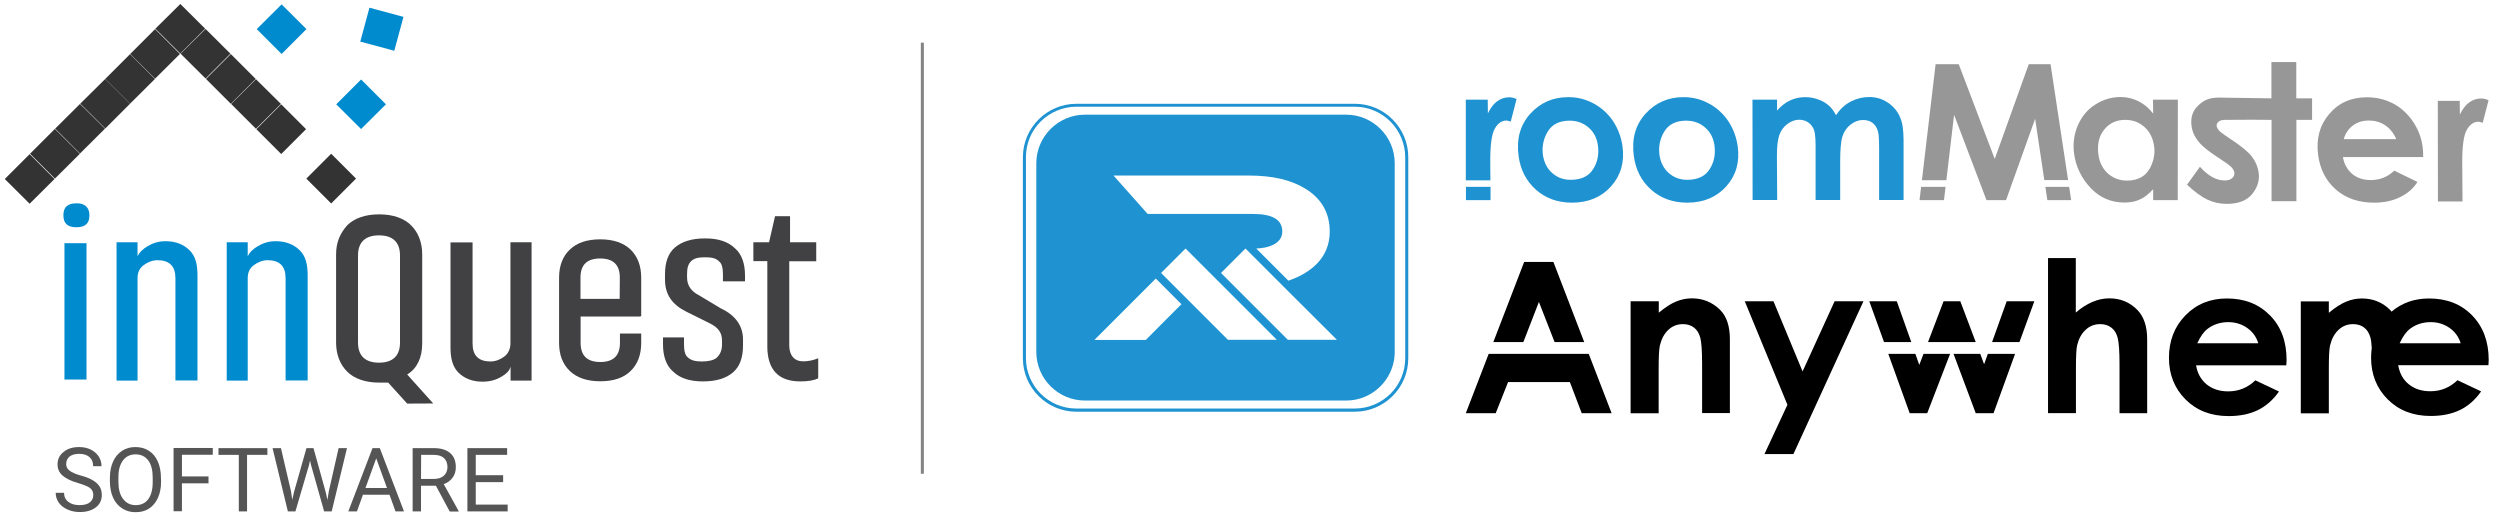 <?xml version="1.0" encoding="utf-8"?>
<!-- Generator: Adobe Illustrator 25.2.2, SVG Export Plug-In . SVG Version: 6.00 Build 0)  -->
<svg version="1.1" id="Layer_1" xmlns="http://www.w3.org/2000/svg" xmlns:xlink="http://www.w3.org/1999/xlink" x="0px" y="0px"
	 viewBox="0 0 1881.2 390.5" style="enable-background:new 0 0 1881.2 390.5;" xml:space="preserve">
<style type="text/css">
	.st0{fill:#008BCE;}
	.st1{fill:#414042;}
	.st2{fill:#333333;stroke:#FFFFFF;stroke-width:0.5;stroke-miterlimit:10;stroke-opacity:0;}
	.st3{fill:#555555;}
	.st4{fill:#979797;}
	.st5{fill:#1F93D1;}
	.st6{fill-rule:evenodd;clip-rule:evenodd;fill:#1F93D1;}
	.st7{fill:#848484;}
</style>
<g>
	<g>
		<path class="st0" d="M67.3,162c0,6-3,9-9.8,9s-9.8-3-9.8-9s3-9,9.8-9C63.5,152.8,67.3,155.9,67.3,162z M48.5,183h16.6v102.6H48.5
			V183z"/>
		<path class="st0" d="M87.7,285.6V182.3h15.8v10.5c1.5-3,3.8-5.3,7.5-7.5c3.8-2.3,8.3-3.8,13.5-3.8c7.5,0,13.5,2.3,18.1,6.8
			c4.5,4.5,6,10.5,6,18.8v79.2H132v-77c0-9-4.5-13.5-13.5-13.5c-3.8,0-7.5,1.5-10.5,3.8s-4.5,5.3-4.5,9.8v77H87.7V285.6z"/>
		<path class="st0" d="M170.6,285.6V182.3h15.8v10.5c1.5-3,3.8-5.3,7.5-7.5c3.8-2.3,8.3-3.8,13.5-3.8c7.5,0,13.5,2.3,18.1,6.8
			c4.5,4.5,6,10.5,6,18.8v79.2h-16.6v-77c0-9-4.5-13.5-13.5-13.5c-3.8,0-7.5,1.5-10.5,3.8s-4.5,5.3-4.5,9.8v77h-15.8V285.6z"/>
		<path class="st1" d="M306.4,303.7l-14.3-15.8c-3,0-4.5,0-6.8,0c-10.5,0-18.8-3-24.1-8.3c-5.3-5.3-8.3-12.8-8.3-21.8v-66.4
			c0-9,3-15.8,8.3-21.8c5.3-5.3,13.5-8.3,24.1-8.3s18.8,3,24.1,8.3c5.3,5.3,8.3,12.8,8.3,21.8v67.1c0,10.5-3.8,18.8-11.3,23.3
			l19.6,21.8L306.4,303.7L306.4,303.7L306.4,303.7z M269.4,257.8c0,9.8,5.3,15.1,15.8,15.1s15.8-5.3,15.8-15.1v-65.6
			c0-9.8-5.3-15.1-15.8-15.1s-15.8,5.3-15.8,15.1V257.8z"/>
		<path class="st1" d="M400,182.3v104.1h-15.8v-10.5c-0.8,3-3,5.3-6.8,7.5c-3.8,2.3-8.3,3.8-14.3,3.8c-7.5,0-13.5-2.3-18.1-6.8
			s-6-11.3-6-18.8v-79.2h16.6v76.1c0,9,4.5,13.5,13.5,13.5c3.8,0,7.5-1.5,10.5-3.8s4.5-6,4.5-9.8v-76.1H400L400,182.3z"/>
		<path class="st1" d="M436.9,238.2V258c0,9.6,4.9,14.4,14.8,14.4s14.8-4.8,14.8-14.4v-7h16v7c0,9-2.7,16.1-8,21.2
			c-5.3,5.2-12.9,7.7-22.8,7.7s-17.5-2.6-22.9-7.7c-5.4-5.2-8.1-12.2-8.1-21.2v-49c0-9,2.7-16.1,8.1-21.2c5.4-5.2,13-7.7,22.9-7.7
			s17.4,2.6,22.8,7.7c5.3,5.2,8,12.2,8,21.2v28.8h-0.4v0.4L436.9,238.2L436.9,238.2z M466.4,208.9c0-9.6-4.9-14.4-14.8-14.4
			s-14.8,4.8-14.8,14.4v16h29.5L466.4,208.9L466.4,208.9z"/>
		<path class="st1" d="M542.5,232.1c11.3,5.3,16.6,13.5,16.6,23.3v4.5c0,9-2.3,15.8-7.5,20.3S538.8,287,529,287s-17.3-2.3-22.6-7.5
			c-5.3-4.5-7.5-12-7.5-20.3v-5.3h15.8v5.3c0,4.5,0.8,8.3,3,9.8c2.3,2.3,6,3,10.5,3s9-0.8,11.3-3c2.3-2.3,3.8-5.3,3.8-9.8v-3
			c0-6-3-9.8-9-12.8l-18.1-9c-10.5-5.3-15.8-12.8-15.8-24.1v-3.8c0-9,2.3-15.8,7.5-20.3c5.3-4.5,12.8-6.8,22.6-6.8
			s17.3,2.3,22.6,7.5c5.3,4.5,7.5,12,7.5,20.3v4.5H544v-5.3c0-4.5-0.8-8.3-3-9.8c-2.3-2.3-5.3-3-10.5-3c-5.3,0-8.3,0.8-10.5,3
			c-2.3,2.3-3,5.3-3,9.8v2.3c0,6,3,10.5,9,13.5L542.5,232.1z"/>
		<path class="st1" d="M567.4,182.3h11.3l4.5-19.6h11.3v19.6h19.7v14.3h-20.3v63.3c0,7.5,3.8,12,10.5,12c3.8,0,7.5-0.8,11.3-2.3
			v15.1c-3,1.5-7.5,2.3-13.5,2.3c-16.6,0-24.8-9-24.8-26.4v-64.1h-10.5v-14.3L567.4,182.3L567.4,182.3z"/>
	</g>
	<g>
		<polygon class="st0" points="278,5.8 303.6,12.7 296.7,38.2 271.1,31.3 		"/>
		<polygon class="st0" points="230.6,21.9 211.9,40.6 193.2,21.9 211.9,3.3 		"/>
		<polygon class="st0" points="290.4,78.5 271.7,97.1 253,78.5 271.7,59.8 		"/>
	</g>
	<g>
		<g>
			<polygon class="st2" points="267.9,134.4 249.2,153.1 230.5,134.4 249.2,115.7 			"/>
			<polygon class="st2" points="230.3,97.2 211.6,115.9 192.9,97.2 211.6,78.5 			"/>
			<polygon class="st2" points="211.4,78.2 192.6,96.9 173.9,78.2 192.6,59.6 			"/>
			<polygon class="st2" points="192.4,59.4 173.7,78.1 155,59.4 173.7,40.7 			"/>
			<polygon class="st2" points="173.4,40.4 154.7,59.1 135.9,40.4 154.7,21.8 			"/>
			<polygon class="st2" points="154.4,21.6 135.7,40.3 116.9,21.6 135.7,3 			"/>
			<polygon class="st2" points="135.4,40.6 116.7,59.2 98,40.6 116.7,21.9 			"/>
			<polygon class="st2" points="116.6,59.4 97.9,78 79.2,59.4 97.9,40.7 			"/>
			<polygon class="st2" points="97.9,78 79.2,96.7 60.4,78 79.2,59.4 			"/>
			<polygon class="st2" points="79,96.8 60.2,115.5 41.5,96.8 60.2,78.2 			"/>
			<polygon class="st2" points="60.1,115.7 41.3,134.4 22.6,115.7 41.3,97 			"/>
			<polygon class="st2" points="41,134.7 22.3,153.3 3.6,134.7 22.3,116 			"/>
		</g>
	</g>
	<g>
		<path class="st3" d="M58.8,363.5c-5.4-1.5-9.3-3.5-11.8-5.7c-2.5-2.3-3.7-5-3.7-8.4c0-3.8,1.5-6.9,4.5-9.3c3-2.5,6.9-3.7,11.7-3.7
			c3.3,0,6.2,0.6,8.8,1.9c2.6,1.3,4.5,3,6,5.2c1.4,2.2,2.1,4.7,2.1,7.3h-6.3c0-2.9-0.9-5.2-2.7-6.8s-4.4-2.5-7.8-2.5
			c-3.1,0-5.5,0.7-7.2,2c-1.7,1.4-2.6,3.3-2.6,5.7c0,1.9,0.8,3.6,2.5,4.9s4.4,2.6,8.4,3.7s7.1,2.3,9.3,3.7c2.2,1.3,3.9,2.9,5,4.7
			c1.1,1.8,1.6,3.9,1.6,6.3c0,3.9-1.5,7-4.5,9.3s-7,3.5-12.1,3.5c-3.3,0-6.3-0.6-9.2-1.9s-5-3-6.6-5.2c-1.5-2.2-2.3-4.7-2.3-7.4h6.3
			c0,2.9,1.1,5.2,3.2,6.8c2.1,1.7,5,2.5,8.5,2.5c3.3,0,5.9-0.7,7.6-2s2.7-3.2,2.7-5.5s-0.8-4.1-2.5-5.4
			C66.1,366,63.1,364.8,58.8,363.5z"/>
		<path class="st3" d="M121.2,362.5c0,4.7-0.8,8.7-2.4,12.2s-3.8,6.1-6.7,8s-6.2,2.7-10.1,2.7c-3.8,0-7.1-0.9-10-2.8
			c-2.9-1.8-5.2-4.5-6.8-7.9c-1.6-3.4-2.4-7.4-2.5-11.9v-3.4c0-4.6,0.8-8.6,2.4-12.1s3.8-6.2,6.8-8.1c2.9-1.9,6.2-2.8,10-2.8
			s7.2,0.9,10.1,2.8c2.9,1.8,5.2,4.5,6.7,8c1.6,3.5,2.4,7.6,2.4,12.2L121.2,362.5L121.2,362.5z M114.9,359.4c0-5.6-1.1-10-3.4-13
			s-5.4-4.5-9.5-4.5c-4,0-7.1,1.5-9.4,4.5s-3.5,7.2-3.5,12.6v3.5c0,5.5,1.1,9.8,3.5,12.9c2.3,3.1,5.5,4.7,9.5,4.7
			c4.1,0,7.2-1.5,9.4-4.4c2.2-3,3.4-7.2,3.4-12.7V359.4z"/>
		<path class="st3" d="M156.9,363.7h-20v21h-6.3v-47.6h29.5v5.1h-23.2v16.3h20V363.7z"/>
		<path class="st3" d="M201.2,342.3h-15.3v42.5h-6.2v-42.5h-15.3v-5.1h36.8V342.3z"/>
		<path class="st3" d="M219,369.8l0.9,6.3l1.3-5.7l9.4-33.2h5.3l9.2,33.2l1.3,5.8l1-6.4l7.4-32.6h6.3l-11.5,47.6h-5.7l-9.8-34.7
			l-0.8-3.6l-0.8,3.6l-10.2,34.7h-5.7l-11.5-47.6h6.3L219,369.8z"/>
		<path class="st3" d="M293.1,372.3h-20l-4.5,12.5h-6.5l18.2-47.6h5.5l18.2,47.6h-6.4L293.1,372.3z M275,367.2h16.2l-8.1-22.3
			L275,367.2z"/>
		<path class="st3" d="M328,365.5h-11.2v19.3h-6.3v-47.6h15.8c5.4,0,9.5,1.2,12.4,3.7c2.9,2.4,4.3,6,4.3,10.7c0,3-0.8,5.6-2.4,7.8
			c-1.6,2.2-3.8,3.9-6.7,4.9l11.2,20.2v0.4h-6.7L328,365.5z M316.8,360.4h9.7c3.1,0,5.6-0.8,7.4-2.4s2.8-3.8,2.8-6.5
			c0-2.9-0.9-5.2-2.6-6.8s-4.3-2.4-7.6-2.4h-9.6L316.8,360.4L316.8,360.4z"/>
		<path class="st3" d="M378.7,362.8H358v16.9h24v5.1h-30.3v-47.6h29.9v5.1H358v15.3h20.6v5.2H378.7z"/>
	</g>
</g>
<g>
	<g>
		<g>
			<path class="st4" d="M1693.9,90.1l-18.8,0.1c-1.3,0-2.3,0-3.5,0.3c-0.9,0.2-1.7,0.6-2.3,1.2c-1,0.9-1.5,2-1.3,3.2
				c0.2,1.1,0.8,2.2,1.8,3.4c0.7,0.7,2.1,1.9,4.3,3.4c1.3,0.9,2.8,1.9,4.6,3.1c7.8,5.1,13.1,9.5,15.9,13.2c2.8,3.7,4.4,7.6,5,11.9
				c0.8,5.6-0.8,11-4.8,16c-4,5-10.4,7.5-19.2,7.5c-5.1,0-9.9-1-14.4-3.1c-4.5-2.1-9.6-5.8-15.5-11.3l9.7-13.5
				c6.2,6.9,12.4,10.3,18.6,10.3c2.5,0,4.4-0.6,5.7-1.8c1.3-1.2,1.8-2.6,1.6-4.2c-0.2-1.3-0.9-2.6-2.2-4c-1.3-1.4-4.7-3.8-10.2-7.4
				c-6.4-4.1-10.8-7.6-13.4-10.5c-3.7-4.1-5.8-8.4-6.4-13c-0.9-6.4,0.8-11.6,5.1-15.6c5.2-4.9,9.5-6.3,20-5.8l35,0.5l0-27.3h18.7
				l0,27.3h11.9l0,16.2H1728l0,61.2h-18.7l0-61.2L1693.9,90.1L1693.9,90.1z"/>
			<path class="st4" d="M1834.4,75.9h16.5l0.1,10.3c3.9-8.1,9.3-12.1,16.2-12.1c1.7,0,3.5,0.5,5.4,1.3l-4.4,17
				c-1.5-0.5-2.6-0.8-3.2-0.8c-3.6,0-6.6,2.1-8.9,6.3c-2.3,4.2-3.4,12.6-3.3,25.4l0.2,28.3h-18.5L1834.4,75.9L1834.4,75.9z"/>
			<path class="st4" d="M1803.1,104.6c-2-4.6-4.8-8-8.4-10.4c-3.6-2.4-7.7-3.5-12.3-3.5c-4.5,0-8.5,1.2-11.8,3.7
				c-3.3,2.4-5.7,5.9-7,10.3H1803.1L1803.1,104.6z M1801.6,128.4l17.5,8.5c-3,4.8-7.3,8.6-13,11.4c-5.6,2.8-12.2,4.2-19.6,4.2
				c-11.5,0-21.1-3.2-28.6-9.7c-7.5-6.5-12-15.1-13.5-25.8c-1.7-12.3,1-22.6,8.2-31.1c7.1-8.5,16.6-12.7,28.4-12.7
				c7.1,0,13.6,1.5,19.6,4.6c6,3.1,10.9,7.6,15,13.5c4,5.9,6.5,12.3,7.4,19.3c0.3,2.2,0.4,4.7,0.4,7.6h-60.4
				c0.9,5.2,3.2,9.4,6.9,12.6c3.7,3.1,8.4,4.7,14.2,4.7C1791,135.4,1796.8,133.1,1801.6,128.4L1801.6,128.4z"/>
			<path class="st5" d="M1318.7,75h18.5l0,8.2c5.8-6.7,12.9-10.1,21.2-10.1c3.4,0,6.6,0.6,9.7,1.7c3.1,1.1,5.7,2.6,7.8,4.4
				c2.1,1.8,4,4.3,5.7,7.5c2.9-4.5,6.5-7.9,10.9-10.2c4.4-2.3,9.1-3.5,14.1-3.5c6.3,0,11.9,2.1,16.7,6.3c4.8,4.2,7.6,9.7,8.5,16.5
				c0.4,2.6,0.5,5.7,0.6,9.5l0,45.2H1414l0-38.9c0-5.2-0.2-8.7-0.4-10.4c-0.5-3.5-1.7-6.2-3.8-8.1c-2-1.9-4.7-2.8-8-2.8
				c-3.2,0-6.2,1.1-9.2,3.4c-2.9,2.2-5,5.2-6.2,9c-1.2,3.7-1.7,10.1-1.7,19.2l0,28.6h-18.5l0-41.2c0-3.3-0.2-6.2-0.5-8.5
				c-0.4-3.3-1.8-5.9-3.9-7.8c-2.2-1.9-4.8-2.9-7.9-2.9c-3,0-5.9,1-8.8,3.1c-2.9,2.1-4.9,4.9-6.2,8.4c-1.2,3.6-1.9,9-1.8,16.3
				l0.2,32.6h-18.5L1318.7,75L1318.7,75z"/>
			<path class="st5" d="M1180.1,73.1c6.7,0,13,1.5,18.9,4.7c5.9,3.1,10.8,7.5,14.7,13.2c3.8,5.7,6.2,12.1,7.2,19.1
				c1.6,11.8-1.2,21.7-8.5,30c-7.3,8.2-17.1,12.4-29.5,12.4c-10.8,0-19.8-3.3-27.1-9.7c-7.3-6.5-11.7-15-13.1-25.5
				c-1.7-12.7,1.2-23.2,8.7-31.6C1159,77.3,1168.5,73.1,1180.1,73.1L1180.1,73.1z M1181.1,90.8c-7.6,0-13.1,2.7-16.4,8.1
				c-3.3,5.4-4.5,11.3-3.7,17.6c0.8,5.6,3.1,10.2,6.9,13.6c3.8,3.4,8.4,5.2,14,5.2c7.8,0,13.5-2.6,16.8-7.9c3.4-5.2,4.6-11.2,3.7-18
				c-0.8-5.6-3.1-10.1-7.1-13.5C1191.4,92.5,1186.6,90.8,1181.1,90.8L1181.1,90.8z"/>
			<path class="st5" d="M1266.8,73.1c6.7,0,13,1.5,18.9,4.7c5.9,3.1,10.8,7.5,14.7,13.2c3.8,5.7,6.2,12.1,7.2,19.1
				c1.6,11.8-1.2,21.7-8.5,30c-7.3,8.2-17.1,12.4-29.5,12.4c-10.8,0-19.8-3.3-27.1-9.7c-7.3-6.5-11.7-15-13.1-25.5
				c-1.7-12.7,1.2-23.2,8.7-31.6C1245.7,77.3,1255.2,73.1,1266.8,73.1L1266.8,73.1z M1268.8,90.8c-7.6,0-13.1,2.7-16.4,8.1
				c-3.3,5.4-4.5,11.3-3.7,17.6c0.8,5.6,3.1,10.2,6.9,13.6c3.8,3.4,8.4,5.2,14,5.2c7.8,0,13.5-2.6,16.8-7.9c3.4-5.2,4.6-11.2,3.7-18
				c-0.8-5.6-3.1-10.1-7.1-13.5C1279.1,92.5,1274.3,90.8,1268.8,90.8L1268.8,90.8z"/>
			<polygon class="st5" points="1121.6,140.6 1121.6,150.6 1103.1,150.6 1103.1,140.6 1121.6,140.6 			"/>
			<path class="st5" d="M1103,75h16.5l0.1,10.3c3.9-8.1,9.3-12.1,16.2-12.1c1.7,0,3.5,0.5,5.4,1.3l-4.4,17c-1.5-0.5-2.6-0.8-3.2-0.8
				c-3.6,0-6.6,2.1-8.9,6.3c-2.3,4.2-3.4,12.6-3.3,25.4l0.1,13.3h-18.5L1103,75L1103,75z"/>
			<path class="st4" d="M1456.5,48.3h17.4l27.1,71.3l25.6-71.3h16.4l13.2,87.2h-17.9l-6.9-46.1l-21.9,61.2h-14.7l-24.4-64.2
				l-5.8,49.2h-18.4L1456.5,48.3L1456.5,48.3z M1464,140.6l-1.2,10h-18.4l1.2-10H1464L1464,140.6z M1557,140.6l1.5,10h-17.9l-1.5-10
				H1557L1557,140.6z"/>
			<path class="st4" d="M1620.1,75h18.7l-0.1,75.6h-18.5l0-8.2c-3.5,3.8-6.9,6.4-10.2,7.8c-3.3,1.5-7.1,2.2-11.5,2.2
				c-10,0-18.5-3.7-25.4-11c-6.9-7.4-11-15.9-12.4-25.7c-1-7.5-0.1-14.5,2.8-21.3c2.9-6.7,7.2-12,13.1-15.7
				c5.9-3.8,12.3-5.7,19.2-5.7c4.7,0,9.1,1.1,13.4,3.2c4.2,2.1,7.9,5.2,11,9.3L1620.1,75L1620.1,75z M1600.5,135.9
				c4.6,0,8.4-1,11.5-3c3.1-2,5.6-5.2,7.3-9.6c1.7-4.3,2.3-8.8,1.6-13.3c-0.8-6-3.2-10.8-7.2-14.4c-4-3.6-8.8-5.4-14.5-5.4
				c-6.6,0-11.9,2.4-15.8,7.3c-4,4.9-5.4,11.1-4.4,18.8c0.8,5.9,3.2,10.7,7.2,14.3C1590.3,134.1,1595,135.9,1600.5,135.9
				L1600.5,135.9z"/>
		</g>
		<g>
			<g>
				<polygon points="1158,227.2 1169.8,257.4 1192.1,257.4 1168.9,197.1 1146.9,197.1 1123.7,257.4 1146.3,257.4 				"/>
				<polygon points="1195.5,266.3 1173.2,266.3 1142.8,266.3 1120.2,266.3 1103,310.9 1125.5,310.9 1134.8,287.5 1181.3,287.5 
					1190.2,310.9 1212.7,310.9 				"/>
			</g>
			<path d="M1227.1,226.7h21.1v8.6c4.8-4,9.1-6.8,13-8.4c3.9-1.6,7.9-2.4,11.9-2.4c8.3,0,15.4,2.9,21.3,8.7c4.9,5,7.3,12.3,7.3,22
				v55.6h-20.9V274c0-10-0.5-16.7-1.4-20c-0.9-3.3-2.5-5.8-4.7-7.5c-2.2-1.7-5-2.6-8.3-2.6c-4.3,0-7.9,1.4-11,4.3
				c-3.1,2.9-5.2,6.8-6.4,11.9c-0.6,2.6-0.9,8.3-0.9,17.1v33.8h-21.1V226.7z"/>
			<path d="M1312.9,226.7h21.6l21.9,52.8l24.1-52.8h21.7l-52.7,115h-21.8l17.3-37.1L1312.9,226.7z"/>
			<path d="M1541,194.2h21v41c4.1-3.6,8.3-6.2,12.5-8c4.2-1.8,8.4-2.7,12.7-2.7c8.4,0,15.4,2.9,21.1,8.7c4.9,5,7.4,12.4,7.4,22.1
				v55.6h-20.8V274c0-9.8-0.5-16.4-1.4-19.8c-0.9-3.5-2.5-6-4.8-7.7c-2.2-1.7-5-2.6-8.3-2.6c-4.3,0-8,1.4-11,4.3
				c-3.1,2.8-5.2,6.7-6.4,11.6c-0.6,2.5-0.9,8.3-0.9,17.3v33.8h-21V194.2z"/>
			<path d="M1720.4,274.9h-67.9c1,6,3.6,10.7,7.9,14.3c4.3,3.5,9.7,5.3,16.3,5.3c7.9,0,14.7-2.8,20.4-8.3l17.8,8.4
				c-4.4,6.3-9.8,11-15.9,14c-6.2,3-13.5,4.5-22.1,4.5c-13.2,0-24-4.2-32.3-12.5c-8.3-8.3-12.5-18.8-12.5-31.3
				c0-12.8,4.1-23.5,12.4-32s18.7-12.7,31.2-12.7c13.3,0,24,4.2,32.4,12.7s12.5,19.7,12.5,33.6L1720.4,274.9z M1699.3,258.3
				c-1.4-4.7-4.1-8.5-8.3-11.5c-4.1-2.9-8.9-4.4-14.3-4.4c-5.9,0-11.1,1.7-15.5,5c-2.8,2.1-5.4,5.7-7.8,10.9H1699.3z"/>
			<path d="M1872.7,270.9c0-13.9-4.2-25.1-12.5-33.6c-8.3-8.5-19.1-12.7-32.4-12.7c-11,0-20.4,3.3-28.2,9.9c-0.3-0.4-0.7-0.8-1-1.2
				c-5.8-5.8-12.9-8.7-21.3-8.7c-4.1,0-8.1,0.8-11.9,2.4c-3.9,1.6-8.2,4.4-13,8.4v-8.6h-21.1v84.2h21.1v-33.8
				c0-8.8,0.3-14.5,0.9-17.1c1.2-5.1,3.3-9,6.4-11.9c3.1-2.9,6.7-4.3,11-4.3c3.3,0,6.1,0.9,8.3,2.6c2.2,1.7,3.8,4.2,4.7,7.5
				c0.5,1.7,0.8,4.3,1,7.8c-0.3,2.4-0.5,4.9-0.5,7.4c0,12.5,4.2,23,12.5,31.3c8.3,8.3,19.1,12.5,32.3,12.5c8.5,0,15.9-1.5,22.1-4.5
				c6.2-3,11.5-7.7,15.9-14l-17.8-8.4c-5.7,5.5-12.5,8.3-20.4,8.3c-6.6,0-12-1.8-16.3-5.3c-4.3-3.5-6.9-8.3-7.9-14.3h67.9
				L1872.7,270.9z M1805.7,258.3c2.4-5.2,5-8.8,7.8-10.9c4.4-3.3,9.6-5,15.5-5c5.4,0,10.2,1.5,14.3,4.4c4.1,2.9,6.9,6.8,8.3,11.5
				H1805.7z"/>
			<g>
				<polygon points="1427.3,226.7 1406.6,226.7 1417.7,257.4 1438.2,257.4 				"/>
				<polygon points="1530.8,226.7 1510,226.7 1499,257.4 1519.6,257.4 				"/>
				<polygon points="1475.1,226.7 1462.5,226.7 1450.8,257.4 1486.7,257.4 				"/>
				<polygon points="1444.2,274.6 1441.3,266.3 1420.9,266.3 1437,310.9 1450.2,310.9 1467.4,266.3 1447.4,266.3 				"/>
				<polygon points="1493,274.1 1490.1,266.3 1470,266.3 1486.7,310.9 1500.1,310.9 1516.3,266.3 1495.8,266.3 				"/>
			</g>
		</g>
	</g>
	<g>
		<path class="st5" d="M809.9,78.1h209.6c11.1,0,21.1,4.5,28.4,11.8l0,0c7.3,7.3,11.8,17.3,11.8,28.4v151.3
			c0,11.1-4.5,21.1-11.8,28.4l0,0c-7.3,7.3-17.3,11.8-28.4,11.8H809.9c-11,0-21.1-4.5-28.4-11.8l0,0c-7.3-7.3-11.8-17.3-11.8-28.4
			V118.3c0-11.1,4.5-21.1,11.8-28.4l0,0C788.8,82.6,798.9,78.1,809.9,78.1L809.9,78.1z M1019.5,80.3H809.9
			c-10.4,0-19.9,4.3-26.8,11.1v0c-6.9,6.9-11.1,16.4-11.1,26.8v151.3c0,10.4,4.3,19.9,11.1,26.8v0c6.9,6.9,16.4,11.1,26.8,11.1
			h209.6c10.4,0,19.9-4.3,26.8-11.1v0c6.9-6.9,11.1-16.4,11.1-26.8V118.3c0-10.4-4.3-19.9-11.1-26.8v0
			C1039.4,84.6,1029.9,80.3,1019.5,80.3L1019.5,80.3z"/>
		<path class="st6" d="M1013,86.3H816.4c-20.2,0-36.6,16.5-36.6,36.6v141.9c0,20.2,16.5,36.6,36.6,36.6h162.7h33.8
			c5.1,0,9.9-1,14.3-2.9c13.1-5.6,22.3-18.6,22.3-33.7V237v-35.1V123C1049.6,102.8,1033.1,86.3,1013,86.3L1013,86.3z M876.6,241.3
			l12.4-12.4l-19.3-19.3l-16.3,16.3l-29.9,29.9h38.7L876.6,241.3L876.6,241.3z M1000.6,174.3c0-14-6.1-24.8-18.3-32.3
			c-10.8-6.7-25-9.9-42.5-9.9H837.9l25.7,28.9H943c14.6,0,21.9,4.4,21.9,13.2c0,4.5-2.4,7.9-7.3,10.2c-3.3,1.6-7.4,2.4-12.3,2.6
			l24.2,24.2C986.4,205.4,1000.6,194,1000.6,174.3L1000.6,174.3z M971.6,221.4l-15-15L937.2,187l-18.4,18.4l19.3,19.3l7.7,7.7
			l23.3,23.3h36.9L971.6,221.4L971.6,221.4z M960.9,255.8l-34.4-34.4l-15-15L892.1,187l-18.4,18.4l19.3,19.3l7.7,7.7l23.3,23.3
			H960.9L960.9,255.8z"/>
	</g>
</g>
<rect x="692.9" y="32.1" class="st7" width="2.3" height="324.4"/>
</svg>
